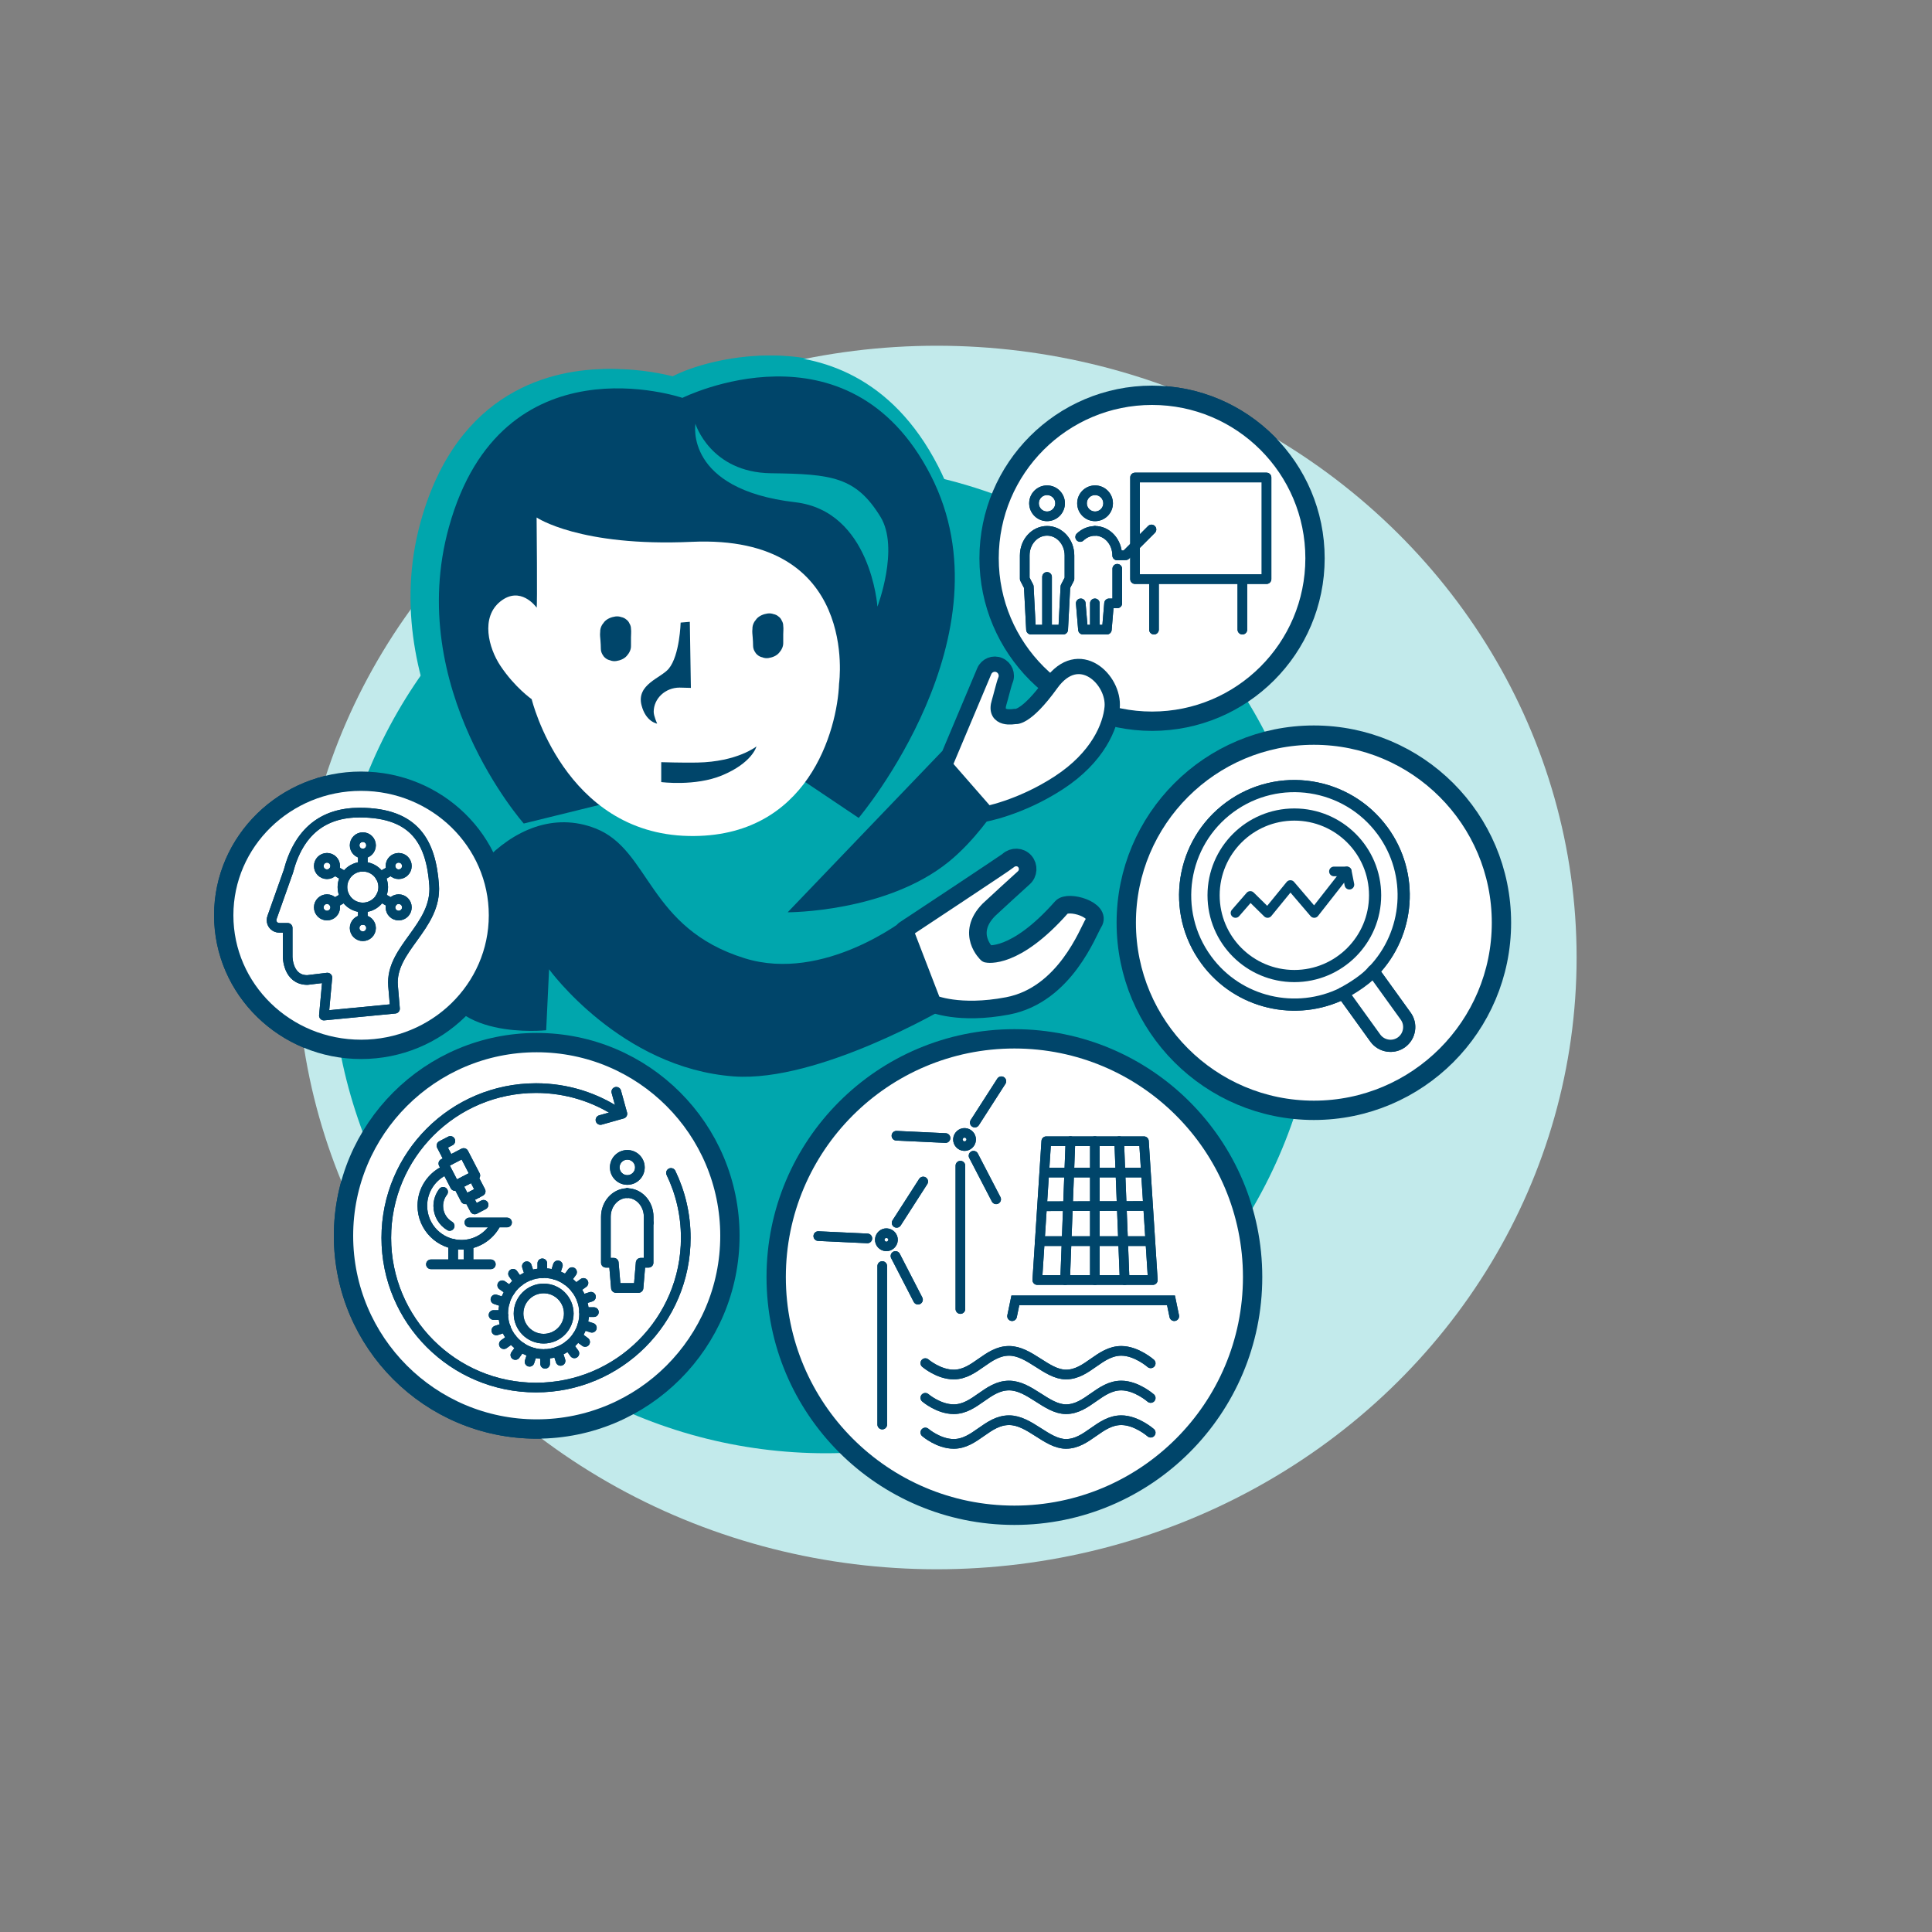 <?xml version="1.0" encoding="utf-8"?>
<!-- Generator: Adobe Illustrator 28.3.0, SVG Export Plug-In . SVG Version: 6.00 Build 0)  -->
<svg version="1.1" id="Ebene_1" xmlns="http://www.w3.org/2000/svg" xmlns:xlink="http://www.w3.org/1999/xlink" x="0px" y="0px"
	 viewBox="0 0 200 200" style="enable-background:new 0 0 200 200;" xml:space="preserve">
<rect x="0" y="0" width="200" height="200" fill="#808080" stroke="none"/>
<style type="text/css">
	.st0{fill:#00A6AD;}
	.st1{fill:#00456A;}
	.st2{fill:#FFFFFF;}
	.st3{fill:#FFFFFF;stroke:#00456A;stroke-width:1.8;stroke-linecap:round;stroke-linejoin:round;}
	.st4{fill:#FFFFFF;stroke:#00456A;stroke-width:2;stroke-linecap:round;stroke-linejoin:round;}
	.st5{fill:#C2EAEB;}
	.st6{fill:#FFFFFF;stroke:#00456A;stroke-width:1.58;stroke-linecap:round;stroke-linejoin:round;}
	.st7{fill:#FFFFFF;stroke:#00456A;stroke-width:1.82;stroke-linecap:round;stroke-linejoin:round;}
	.st8{fill:none;stroke:#00456A;stroke-linecap:round;stroke-linejoin:round;}
	.st9{fill:none;stroke:#00456A;stroke-linecap:round;stroke-miterlimit:10;}
	.st10{fill:#FFFFFF;stroke:#00456A;stroke-miterlimit:10;}
	.st11{fill:#FFFFFF;stroke:#00456A;stroke-width:1.26;stroke-linecap:round;stroke-linejoin:round;}
</style>
<g id="Rahmen">
	<circle id="XMLID_00000177446144695129548690000010678810658268935081_" class="st0" cx="85.48" cy="99.27" r="51.17"/>
	<path id="XMLID_00000031890181159469960970000005324410734770617012_" class="st0" d="M70.81,88.54c-3.59-0.08-6.07,8.76-8.79,6.79
		l-7.76-8.14c-0.16,0.04-0.32,0.06-0.48,0.06c-0.57,0-0.04,0.73-0.42,0.3c-0.54-0.6-14.11-15.96-9.26-33.52
		C47.91,40.26,57.88,38.2,63.48,38.2c2.91,0,5.31,0.52,6.53,0.85c2.21-1.19,6.2-2.24,9.98-2.24c5.39,0,12.83,1.99,17.69,11.46
		c3.82,7.44,3.67,16.35-0.43,25.77c-3.03,6.96-7.12,11.74-7.29,11.94c-0.39,0.45-0.95,0.69-1.51,0.69c-0.38,0-0.77-0.11-1.11-0.34
		l-4.28,5.91c-3.11,3.2-6.8-3.69-11.77-3.69c-0.16,0-0.32,0-0.48,0L70.81,88.54z"/>
	<path id="XMLID_00000090986204891534044450000018194960005671360408_" class="st1" d="M70.64,41.19c0,0,17.18-8.58,25.7,8
		s-7.45,35.48-7.45,35.48l-8.67-5.82l-26,6.4c0,0-12.38-13.98-7.75-30.68c5.47-19.78,24.18-13.38,24.18-13.38H70.64z"/>
	<g id="XMLID_00000176726938373085345680000003643247925173213081_">
		<path id="XMLID_00000065766149400861916380000013571595629408986780_" class="st2" d="M55.55,53.57c0,0,0.09,9.46,0,9.33
			s-1.69-2.28-3.75-0.64s-1.23,4.81,0,6.66c1.49,2.24,3.24,3.46,3.24,3.46s3.34,13.89,16.24,14.16
			c12.39,0.26,15.4-10.99,15.58-15.78c0,0,2.17-15.46-15.25-14.67C60.01,56.62,55.55,53.57,55.55,53.57z"/>
		<g id="XMLID_00000141424295190233299870000015231723161132953780_">
			<path id="XMLID_00000152985264578300684390000004420754574480418978_" class="st1" d="M78.95,68.06c0.19,0.07,0.39,0.09,0.6,0.06
				c0.4-0.06,0.82-0.22,1.09-0.53c0.27-0.3,0.45-0.66,0.44-1.04c0-0.29,0-0.59,0-0.88s0.04-0.59,0-0.88c0-0.2-0.05-0.38-0.15-0.54
				c-0.07-0.17-0.18-0.32-0.34-0.43c-0.15-0.13-0.32-0.21-0.52-0.25c-0.19-0.07-0.4-0.09-0.62-0.06c-0.41,0.06-0.84,0.23-1.12,0.54
				c-0.08,0.11-0.16,0.21-0.24,0.32c-0.14,0.24-0.21,0.49-0.2,0.75c-0.04,0.29,0.01,0.59,0.03,0.88s0.04,0.58,0.04,0.87
				c0,0.25,0.1,0.5,0.25,0.7c0.01,0.02,0.02,0.04,0.03,0.05c0.06,0.07,0.12,0.14,0.19,0.19c0.14,0.12,0.31,0.2,0.51,0.24
				L78.95,68.06z"/>
			<path id="XMLID_00000101093920284123655450000005927784621198809755_" class="st1" d="M63.19,68.37c0.19,0.07,0.39,0.09,0.6,0.06
				c0.4-0.06,0.82-0.22,1.09-0.53c0.27-0.3,0.45-0.66,0.44-1.04c0-0.29,0-0.59,0-0.88s0.04-0.59,0-0.88c0-0.2-0.05-0.38-0.15-0.54
				c-0.07-0.17-0.18-0.32-0.34-0.43c-0.15-0.13-0.32-0.21-0.52-0.25c-0.19-0.07-0.4-0.09-0.62-0.06c-0.41,0.06-0.84,0.23-1.12,0.54
				c-0.08,0.11-0.16,0.21-0.24,0.32c-0.14,0.24-0.21,0.49-0.2,0.75c-0.04,0.29,0.01,0.59,0.03,0.88s0.04,0.58,0.04,0.87
				c0,0.25,0.1,0.5,0.25,0.7c0.01,0.02,0.02,0.04,0.03,0.05c0.06,0.07,0.12,0.14,0.19,0.19c0.14,0.12,0.31,0.2,0.51,0.24
				L63.19,68.37z"/>
		</g>
	</g>
	<path id="XMLID_00000158017576721495610310000001905167099901166262_" class="st1" d="M67.67,73.69c0-1.38,1.2-2.51,2.68-2.51
		c0.1,0,1.17,0.03,1.17,0.03l-0.11-6.84l-0.95,0.08c0,0-0.09,3.39-1.23,4.77c-0.81,0.98-3.37,1.62-2.82,3.78
		c0.44,1.74,1.62,1.91,1.62,1.91s-0.36-0.78-0.36-1.23V73.69z"/>
	<path id="XMLID_00000070823794989561902940000008785267020651161499_" class="st1" d="M78.32,77.26c0,0-1.97,1.6-6.14,1.68
		c-1.38,0.03-3.73-0.04-3.73-0.04v2.06c0,0,3.51,0.46,6.29-0.69c3.12-1.3,3.56-2.96,3.57-3.01L78.32,77.26z"/>
	<path id="XMLID_00000139265838732407703090000005318919416008022403_" class="st1" d="M47.87,79.82c0,0-6.88,4.27-7.34,11.54
		c-0.46,7.26,6.91,13.11,15.74,10.17c6.02-2.01,10.09-3.23,20.63-7.05c5.22-1.89,5.7,3.03,5.43,3.03s1.74-10.03,1.74-10.03
		s-5.76-3.89-14.55-3.25c-11.73,0.85-16,2.89-16,2.89L47.87,79.82L47.87,79.82z"/>
	<path id="XMLID_00000033348603938296852980000007712820634108272060_" class="st3" d="M93.59,93.89c0.63,0.23,0.94,0.93,0.71,1.55
		s-0.93,0.94-1.56,0.7c-0.36-0.14-4.14-1.53-4.51-1.65c-3.25-0.99-4.07,1.94-4.07,1.94s0.71,2.84,7.66,4.58
		c0.99,0.25,1.63,3.82,0.07,3.68c-0.99-0.09-7.84,0.87-11.51-3.88c-3.1-4.01-3.25-6.97-3.25-6.97l5.38-6.13
		C82.51,87.71,93.31,93.78,93.59,93.89L93.59,93.89z"/>
	<path id="XMLID_00000047776395779085442350000012357696189905991581_" class="st0" d="M71.99,43.87c0,0-1.18,6.78,10.32,8.12
		c7.85,0.91,8.52,10.81,8.52,10.81s2.31-6.06,0.31-9.31c-2.54-4.13-5.04-4.42-11.32-4.5S71.99,43.87,71.99,43.87z"/>
	<circle id="XMLID_00000054235183739343204220000016395942282570285721_" class="st4" cx="136.01" cy="95.52" r="19.42"/>
	<circle id="XMLID_00000108277498944287177290000017961891583007988897_" class="st4" cx="119.26" cy="57.79" r="16.87"/>
	<circle id="XMLID_00000094586139293407303670000013748475912298879645_" class="st4" cx="55.56" cy="127.93" r="20"/>
	
		<ellipse id="XMLID_00000096745917375834210370000008999137104540701110_" class="st4" cx="37.38" cy="94.75" rx="14.22" ry="13.88"/>
	<circle id="XMLID_00000008838134602890006850000017970826260816457873_" class="st4" cx="105.01" cy="132.2" r="24.66"/>
	<path id="XMLID_00000152958660402969426750000015180769517812587140_" class="st3" d="M102.23,70.91c0.29-0.7,1.09-1.02,1.79-0.72
		s1.01,1.1,0.72,1.79c-0.17,0.4-0.6,2.15-0.73,2.57c-0.71,2.23,1.82,1.72,1.82,1.72s1.24,0.42,4.32-3.87
		c3.29-4.59,7.52-0.47,7.22,2.8c-0.21,2.23-1.68,5.9-6.31,8.91s-8.87,3.74-8.87,3.74l-4.83-5.32c0,0,4.75-11.29,4.89-11.61
		L102.23,70.91z"/>
	<polygon id="XMLID_00000087396992156197955750000008128869442482136484_" class="st1" points="97.26,80.7 105.66,87.66 
		98.98,93.06 89.95,87.5 	"/>
	
		<ellipse id="XMLID_00000057829770661104664980000006197212005698843032_" class="st5" cx="96.98" cy="99.12" rx="66.23" ry="63.33"/>
	<circle id="XMLID_00000140712091283207953060000015613353694471623845_" class="st0" cx="85.48" cy="99.27" r="51.17"/>
	<path id="XMLID_00000178180308968919776390000015458440800665738396_" class="st0" d="M70.25,88.54c-3.59-0.08-6.07,8.76-8.79,6.79
		l-7.76-8.14c-0.16,0.04-0.32,0.06-0.48,0.06c-0.57,0-0.04,0.73-0.42,0.3c-0.54-0.6-14.11-15.96-9.26-33.52
		C47.35,40.26,57.32,38.2,62.92,38.2c2.91,0,5.31,0.52,6.53,0.85c2.21-1.19,6.2-2.24,9.98-2.24c5.39,0,12.83,1.99,17.69,11.46
		c3.82,7.44,3.67,16.35-0.43,25.77C93.66,81,89.57,85.78,89.4,85.98c-0.39,0.45-0.95,0.69-1.51,0.69c-0.38,0-0.77-0.11-1.11-0.34
		l-4.28,5.91c-3.11,3.2-6.8-3.69-11.77-3.69c-0.16,0-0.32,0-0.48,0L70.25,88.54z"/>
	<path id="XMLID_00000058591402195479967550000013975077396160355735_" class="st1" d="M70.64,41.19c0,0,17.18-8.58,25.7,8
		s-7.45,35.48-7.45,35.48l-8.67-5.82l-26,6.4c0,0-12.38-13.98-7.75-30.68c5.47-19.78,24.18-13.38,24.18-13.38H70.64z"/>
	<g id="XMLID_00000138530864331319218250000010100567094659592867_">
		<path id="XMLID_00000111150391931855796820000001759464548540712859_" class="st2" d="M55.55,53.57c0,0,0.09,9.46,0,9.33
			s-1.69-2.28-3.75-0.64s-1.23,4.81,0,6.66c1.49,2.24,3.24,3.46,3.24,3.46s3.34,13.89,16.24,14.16
			c12.39,0.26,15.4-10.99,15.58-15.78c0,0,2.17-15.46-15.25-14.67C60.01,56.62,55.55,53.57,55.55,53.57z"/>
		<g id="XMLID_00000030481897381044116140000002935370192534143928_">
			<path id="XMLID_00000005241897770561653150000009941876326491734663_" class="st1" d="M78.95,68.06c0.19,0.07,0.39,0.09,0.6,0.06
				c0.4-0.06,0.82-0.22,1.09-0.53c0.27-0.3,0.45-0.66,0.44-1.04c0-0.29,0-0.59,0-0.88s0.04-0.59,0-0.88c0-0.2-0.05-0.38-0.15-0.54
				c-0.07-0.17-0.18-0.32-0.34-0.43c-0.15-0.13-0.32-0.21-0.52-0.25c-0.19-0.07-0.4-0.09-0.62-0.06c-0.41,0.06-0.84,0.23-1.12,0.54
				c-0.08,0.11-0.16,0.21-0.24,0.32c-0.14,0.24-0.21,0.49-0.2,0.75c-0.04,0.29,0.01,0.59,0.03,0.88s0.04,0.58,0.04,0.87
				c0,0.25,0.1,0.5,0.25,0.7c0.01,0.02,0.02,0.04,0.03,0.05c0.06,0.07,0.12,0.14,0.19,0.19c0.14,0.12,0.31,0.2,0.51,0.24
				L78.95,68.06z"/>
			<path id="XMLID_00000029016434453738153370000013748695380675601312_" class="st1" d="M63.19,68.37c0.19,0.07,0.39,0.09,0.6,0.06
				c0.4-0.06,0.82-0.22,1.09-0.53c0.27-0.3,0.45-0.66,0.44-1.04c0-0.29,0-0.59,0-0.88s0.04-0.59,0-0.88c0-0.2-0.05-0.38-0.15-0.54
				c-0.07-0.17-0.18-0.32-0.34-0.43c-0.15-0.13-0.32-0.21-0.52-0.25c-0.19-0.07-0.4-0.09-0.62-0.06c-0.41,0.06-0.84,0.23-1.12,0.54
				c-0.08,0.11-0.16,0.21-0.24,0.32c-0.14,0.24-0.21,0.49-0.2,0.75c-0.04,0.29,0.01,0.59,0.03,0.88s0.04,0.58,0.04,0.87
				c0,0.25,0.1,0.5,0.25,0.7c0.01,0.02,0.02,0.04,0.03,0.05c0.06,0.07,0.12,0.14,0.19,0.19c0.14,0.12,0.31,0.2,0.51,0.24
				L63.19,68.37z"/>
		</g>
	</g>
	<path id="XMLID_00000162321961852862099950000018328869623379376525_" class="st1" d="M67.67,73.69c0-1.38,1.2-2.51,2.68-2.51
		c0.1,0,1.17,0.03,1.17,0.03l-0.11-6.84l-0.95,0.08c0,0-0.09,3.39-1.23,4.77c-0.81,0.98-3.37,1.62-2.82,3.78
		c0.44,1.74,1.62,1.91,1.62,1.91s-0.36-0.78-0.36-1.23V73.69z"/>
	<path id="XMLID_00000134251994247830896830000006345980974163600517_" class="st1" d="M78.32,77.26c0,0-1.97,1.6-6.14,1.68
		c-1.38,0.03-3.73-0.04-3.73-0.04v2.06c0,0,3.51,0.46,6.29-0.69c3.12-1.3,3.56-2.96,3.57-3.01L78.32,77.26z"/>
	<path id="XMLID_00000131325651132502794150000000834798766144556983_" class="st1" d="M56.54,106.65c0,0-10.65,1.15-11.11-6.11
		s7.56-18.18,16.22-14.78c5.67,2.22,5.41,10.33,15.44,13.44c8.22,2.56,16.67-4.11,16.67-4.11l4.21,9.19c0,0-13.19,7.78-21.99,7.15
		c-11.73-0.85-19.14-11.09-19.14-11.09l-0.3,6.32L56.54,106.65z"/>
	<path id="XMLID_00000094585125543200747940000003906483123929077924_" class="st0" d="M71.99,43.87c0,0-1.18,6.78,10.32,8.12
		c7.85,0.91,8.52,10.81,8.52,10.81s2.31-6.06,0.31-9.31c-2.54-4.13-5.04-4.42-11.32-4.5S71.99,43.87,71.99,43.87z"/>
	<circle id="XMLID_00000065765692876226815360000012086160644661954980_" class="st4" cx="136.01" cy="95.52" r="19.42"/>
	<circle id="XMLID_00000128487492674225543590000004828901976826200735_" class="st4" cx="119.26" cy="57.79" r="16.87"/>
	<circle id="XMLID_00000005229833376959241090000002849672713293114294_" class="st4" cx="55.56" cy="127.93" r="20"/>
	
		<ellipse id="XMLID_00000046300619184057600800000002690541713044476326_" class="st4" cx="37.38" cy="94.75" rx="14.22" ry="13.88"/>
	<circle id="XMLID_00000033348631799712606040000011775108421367498647_" class="st4" cx="105.01" cy="132.2" r="24.66"/>
	<path id="XMLID_00000087384363155961640770000015201452355427149712_" class="st6" d="M101.89,69.48c0.26-0.61,0.96-0.89,1.56-0.63
		s0.89,0.96,0.63,1.57c-0.15,0.35-0.52,1.88-0.64,2.25c-0.62,1.95,1.59,1.5,1.59,1.5s1.08,0.36,3.78-3.39
		c2.88-4.01,6.58-0.41,6.32,2.45c-0.18,1.95-1.47,5.16-5.52,7.8s-7.77,3.27-7.77,3.27l-4.23-4.66
		C97.61,79.64,101.77,69.75,101.89,69.48z"/>
	<path id="XMLID_00000141425184292257796350000015885484936850439590_" class="st1" d="M97.54,77.75l5.4,6.18
		c0,0-2.01,3.08-4.74,5.29c-6.49,5.25-16.66,5.22-16.66,5.22l9.9-10.33C91.44,84.11,97.54,77.75,97.54,77.75z"/>
	<path id="XMLID_00000019648682405839856310000007441572328310877067_" class="st7" d="M104.36,89.09c0.51-0.46,1.28-0.43,1.72,0.07
		s0.4,1.27-0.11,1.72c-0.29,0.26-3.33,3.03-3.61,3.31c-2.43,2.48-0.19,4.55-0.19,4.55s2.88,0.66,7.72-4.82
		c0.69-0.78,4.19,0.27,3.32,1.61c-0.55,0.85-2.93,7.46-8.9,8.6c-5.04,0.96-7.77-0.24-7.77-0.24l-2.94-7.63
		C93.6,96.26,104.13,89.3,104.36,89.09z"/>
</g>
<g id="Zahlen">
	<g id="XMLID_00000181797757911590056930000010231946069634829194_">
		<g id="XMLID_00000147183251965696685710000017730398635300172735_">
			<g id="XMLID_00000126320412528266759070000005736883055240498328_">
				<circle id="XMLID_00000048485310477269138010000014350548433795416729_" class="st8" cx="37.56" cy="87.51" r="0.85"/>
				
					<line id="XMLID_00000056398883739209811160000004172699282609538222_" class="st8" x1="37.56" y1="88.35" x2="37.56" y2="89.72"/>
			</g>
			<g id="XMLID_00000064323043648633559270000008967501519408379016_">
				<circle id="XMLID_00000163045428564140438860000000744357983598959766_" class="st8" cx="37.56" cy="96.07" r="0.85"/>
				
					<line id="XMLID_00000101804549013513832420000005018858587056207785_" class="st8" x1="37.56" y1="95.22" x2="37.56" y2="93.94"/>
			</g>
		</g>
		<g id="XMLID_00000171687479310870105760000015063012957560484488_">
			<g id="XMLID_00000163039968153655644750000009455399661685135286_">
				<circle id="XMLID_00000173859011085591322060000018048929805678165143_" class="st8" cx="33.85" cy="89.65" r="0.85"/>
				
					<line id="XMLID_00000167362948827891028000000007862854409775930282_" class="st8" x1="34.59" y1="90.07" x2="35.75" y2="90.74"/>
			</g>
			<g id="XMLID_00000047748230118876937340000005338659210229355910_">
				<circle id="XMLID_00000067953919427169761370000011926047549340472705_" class="st8" cx="41.27" cy="93.93" r="0.85"/>
				<line id="XMLID_00000102530974088192629700000005608914812300551586_" class="st8" x1="40.54" y1="93.5" x2="39.4" y2="92.85"/>
			</g>
		</g>
		<g id="XMLID_00000100350054744603652580000001027661899216580031_">
			<g id="XMLID_00000158734121742723098150000011418904290391005091_">
				<circle id="XMLID_00000130647684448851678640000011457350265330517437_" class="st8" cx="33.85" cy="93.93" r="0.85"/>
				
					<line id="XMLID_00000127736835412796567060000013479747886500309140_" class="st8" x1="34.59" y1="93.5" x2="35.71" y2="92.86"/>
			</g>
			<g id="XMLID_00000112620118922326539190000016205627022153753216_">
				<circle id="XMLID_00000012433003071729313340000001459596927652530869_" class="st8" cx="41.27" cy="89.65" r="0.85"/>
				
					<line id="XMLID_00000000945145308175967960000001503717385782139051_" class="st8" x1="40.54" y1="90.07" x2="39.36" y2="90.75"/>
			</g>
		</g>
		<circle id="XMLID_00000005248062578882456980000012896534307447103903_" class="st8" cx="37.56" cy="91.83" r="2.11"/>
	</g>
	<path id="XMLID_00000175303442251345842000000013652813398319746474_" class="st8" d="M37.23,84.12c-3.76,0-6.3,1.96-7.38,6.09
		l-1.68,4.74c-0.04,0.09-0.06,0.2-0.06,0.31c0,0.44,0.36,0.79,0.81,0.79h0.86v2.99c0,0,0,2.41,2.04,2.41l2.07-0.25l-0.36,3.93
		l7.36-0.71c0,0-0.07-0.88-0.2-2.36c-0.32-3.88,4.57-6.1,4.25-10.45s-1.94-7.49-7.72-7.49L37.23,84.12z"/>
	<g id="XMLID_00000052791019537125698380000004142863505691643320_">
		<g id="XMLID_00000037664583557892753260000014534447797900306304_">
			
				<line id="XMLID_00000144321146840035959700000010899533359930432703_" class="st8" x1="119.46" y1="60.03" x2="119.46" y2="65.18"/>
			
				<line id="XMLID_00000100342844019790320970000005427359816014147201_" class="st8" x1="128.61" y1="60.03" x2="128.61" y2="65.18"/>
		</g>
		<g id="XMLID_00000173154084305695690440000002921712134828058011_">
			<circle id="XMLID_00000000206118828194477350000011396093304772677817_" class="st8" cx="108.39" cy="52.1" r="1.35"/>
			<path id="XMLID_00000163073667066127791200000004467484015575227043_" class="st8" d="M108.39,54.95c-1.28,0-2.31,1.14-2.31,2.55
				v2.42l0.42,0.81l0.23,4.45h3.33l0.23-4.45l0.42-0.81V57.5c0-1.41-1.04-2.55-2.31-2.55H108.39z"/>
			
				<line id="XMLID_00000056422399119921604730000009964040435920991661_" class="st8" x1="108.39" y1="59.72" x2="108.39" y2="65.18"/>
			<circle id="XMLID_00000084513947082903615760000010315981975950301319_" class="st8" cx="113.36" cy="52.1" r="1.35"/>
			<path id="XMLID_00000098932818858911792940000016661202038286150023_" class="st8" d="M113.34,54.95c1.28,0,2.31,1.14,2.31,2.55
				l0.88-0.02l2.67-2.67"/>
			<path id="XMLID_00000163066024667056234040000004220993818449369755_" class="st8" d="M111.82,55.59
				c0.41-0.39,0.94-0.63,1.53-0.63"/>
			<polyline id="XMLID_00000093867148529191087480000012149337098659452335_" class="st8" points="111.88,62.46 112.11,65.18 
				114.58,65.18 114.81,62.46 115.66,62.46 115.66,58.88 			"/>
			
				<line id="XMLID_00000096039860582228999220000007489328667297636509_" class="st8" x1="113.34" y1="62.46" x2="113.34" y2="65.18"/>
		</g>
	</g>
	<g id="XMLID_00000124848424482837332800000001145815667274533763_">
		
			<line id="XMLID_00000083808650891622080490000017882343241341475239_" class="st9" x1="99.42" y1="120.67" x2="99.42" y2="135.51"/>
		<g id="XMLID_00000014595871747975718290000014658936188117528195_">
			
				<line id="XMLID_00000080905144390817786610000010724916488609718686_" class="st9" x1="97.88" y1="117.81" x2="92.8" y2="117.57"/>
			
				<line id="XMLID_00000145742577036972219340000017191493642164317090_" class="st9" x1="100.78" y1="119.64" x2="103.12" y2="124.15"/>
			
				<line id="XMLID_00000106123837225739882120000018287848493314966206_" class="st9" x1="100.91" y1="116.21" x2="103.66" y2="111.93"/>
		</g>
		<path id="XMLID_00000030448162696698483930000015955256773398898865_" class="st10" d="M99.82,118.64
			c-0.38-0.02-0.67-0.34-0.65-0.71s0.34-0.67,0.71-0.65s0.67,0.34,0.65,0.71S100.19,118.66,99.82,118.64z"/>
	</g>
	<g id="XMLID_00000062912887437642587340000002421193534350230945_">
		
			<line id="XMLID_00000065056443386860835510000008873183540244264079_" class="st9" x1="91.33" y1="131.06" x2="91.33" y2="147.47"/>
		<g id="XMLID_00000016757202865955778030000009515351309300689592_">
			
				<line id="XMLID_00000088123096615159439720000005825985419352391317_" class="st9" x1="89.79" y1="128.2" x2="84.71" y2="127.96"/>
			
				<line id="XMLID_00000132068194107930537070000016642586019859038592_" class="st9" x1="92.7" y1="130.02" x2="95.03" y2="134.54"/>
			
				<line id="XMLID_00000072278982786787911000000011752902617655601297_" class="st9" x1="92.82" y1="126.59" x2="95.57" y2="122.31"/>
		</g>
		<path id="XMLID_00000166661176097714421420000004068830636456886949_" class="st10" d="M91.73,129.02
			c-0.38-0.02-0.67-0.34-0.65-0.71s0.34-0.67,0.71-0.65s0.67,0.34,0.65,0.71C92.42,128.74,92.1,129.04,91.73,129.02L91.73,129.02z"
			/>
	</g>
	<g id="XMLID_00000037658677385191720780000014268409752093177275_">
		<polygon id="XMLID_00000031182181428659903520000007707296458580938395_" class="st8" points="108.31,118.14 118.42,118.14 
			119.34,132.51 107.38,132.51 		"/>
		
			<line id="XMLID_00000150789469855031442180000007133584082274514853_" class="st8" x1="113.34" y1="118.14" x2="113.34" y2="132.51"/>
		
			<line id="XMLID_00000147929324812549161570000008137369043902039961_" class="st8" x1="115.86" y1="118.14" x2="116.42" y2="132.51"/>
		
			<line id="XMLID_00000028299413857542255740000009647836759241082786_" class="st8" x1="110.81" y1="118.14" x2="110.26" y2="132.51"/>
		
			<line id="XMLID_00000081627245852042163610000007001032538128797058_" class="st8" x1="108.24" y1="121.38" x2="118.44" y2="121.38"/>
		
			<line id="XMLID_00000015337336106189264940000010231035834841557422_" class="st8" x1="108.06" y1="124.87" x2="118.71" y2="124.84"/>
		
			<line id="XMLID_00000175286392406463755270000017277882885163417987_" class="st8" x1="107.65" y1="128.48" x2="119.02" y2="128.48"/>
		<polyline id="XMLID_00000110441423458730019850000015639959688185649839_" class="st9" points="104.77,136.25 105.11,134.61 
			121.22,134.61 121.56,136.25 		"/>
	</g>
	<g id="XMLID_00000083087108228922568070000003285041786079761581_">
		<g id="XMLID_00000011718910749299087060000015098640802186838679_">
			<path id="XMLID_00000041975060856669430860000016205255167235602865_" class="st11" d="M143.11,85.99
				c-3.7-5.03-10.78-6.12-15.81-2.42c-5.03,3.7-6.12,10.78-2.42,15.81c3.3,4.5,9.31,5.84,14.15,3.44l3.35,4.65
				c0.63,0.86,1.85,1.05,2.71,0.42s1.05-1.85,0.42-2.71l-3.35-4.65c3.74-3.89,4.26-10.03,0.96-14.53L143.11,85.99z"/>
			<circle id="XMLID_00000159450027003984000440000013910293930533291408_" class="st11" cx="133.99" cy="92.68" r="8.36"/>
		</g>
		<path id="XMLID_00000129180358423364741680000006906513307580031409_" class="st11" d="M139.02,102.81c0,0,2.18-1.13,3.13-2.3"/>
		<g id="XMLID_00000139975111997407047940000012007793022690229693_">
			<polyline id="XMLID_00000130612163336743673130000012405282114445098928_" class="st8" points="127.9,94.51 129.43,92.75 
				131.22,94.51 133.58,91.62 136.05,94.51 139.42,90.21 			"/>
			<polyline id="XMLID_00000030456636117837505960000004078326690762454656_" class="st8" points="138.09,90.21 139.42,90.21 
				139.69,91.58 			"/>
		</g>
	</g>
	
		<rect id="XMLID_00000141421057374546955970000005592266546322486170_" x="117.5" y="49.43" class="st8" width="13.61" height="10.52"/>
	<g id="XMLID_00000121249274583354098390000011783517827966636947_">
		<g id="XMLID_00000078752232161626682510000015634907688474922132_">
			<circle id="XMLID_00000163045768235905325260000007436208427115734972_" class="st8" cx="64.94" cy="120.85" r="1.3"/>
			<path id="XMLID_00000164502013070935652840000003285849324535094917_" class="st8" d="M67.15,126.59v-0.63
				c0-1.35-1-2.45-2.22-2.45"/>
			<path id="XMLID_00000099661610443055401470000011611964676692828315_" class="st8" d="M64.92,123.51c0,0,0.02,0,0.03,0"/>
			<path id="XMLID_00000137842532552523036960000016794502505120944271_" class="st8" d="M64.92,123.51
				c-1.22,0.02-2.2,1.11-2.2,2.45v4.76h0.82l0.22,2.61h2.34l0.22-2.61h0.82v-4.13"/>
		</g>
		<polyline id="XMLID_00000085233394659294222630000009607269826161238706_" class="st8" points="63.8,113.02 64.43,115.3 
			62.16,115.94 		"/>
		<path id="XMLID_00000144310664979929952260000002389338462994119858_" class="st8" d="M69.46,121.42
			c0.98,2.03,1.53,4.31,1.53,6.72c0,8.56-6.94,15.5-15.5,15.5s-15.5-6.94-15.5-15.5s6.94-15.5,15.5-15.5c3.2,0,6.18,0.97,8.64,2.63"
			/>
		<g id="XMLID_00000145019891961387322050000007845696242465742737_">
			<path id="XMLID_00000078041015206019398080000004845819219097695659_" class="st8" d="M51.31,126.75
				c-0.68,1.26-2.02,2.11-3.55,2.11c-2.23,0-4.04-1.81-4.04-4.04c0-1.67,1.02-3.11,2.47-3.72"/>
			<g id="XMLID_00000002381830725359767740000007098511970618892728_">
				
					<rect id="XMLID_00000058585485679397979160000014425982933340371850_" x="47.66" y="122.11" transform="matrix(0.888 -0.46 0.46 0.888 -51.118 36.105)" class="st8" width="1.79" height="1.73"/>
				<polyline id="XMLID_00000081634641634195507630000002706857684851393933_" class="st8" points="46.49,120.12 45.7,118.59 
					46.62,118.11 				"/>
				<polyline id="XMLID_00000142854477267924509590000011961909786540165533_" class="st8" points="50.06,124.72 49.14,125.2 
					48.49,123.98 49.41,123.51 				"/>
				
					<rect id="XMLID_00000137844977758490358950000009020817130586772106_" x="46.35" y="119.76" transform="matrix(0.888 -0.46 0.46 0.888 -50.353 35.423)" class="st8" width="2.37" height="2.62"/>
			</g>
			
				<line id="XMLID_00000030459903984842238310000010570276030149193102_" class="st8" x1="48.59" y1="126.55" x2="52.49" y2="126.55"/>
			
				<line id="XMLID_00000147941058308509438180000006877323644842720149_" class="st8" x1="44.61" y1="130.88" x2="50.81" y2="130.88"/>
			
				<line id="XMLID_00000115481438251616842270000015095525740008405414_" class="st8" x1="46.91" y1="128.77" x2="46.91" y2="130.72"/>
			
				<line id="XMLID_00000152958031573799942590000007144258949525359756_" class="st8" x1="48.5" y1="128.86" x2="48.5" y2="130.68"/>
			<path id="XMLID_00000022549404718360326860000004530824481480543373_" class="st8" d="M46.55,126.91
				c-0.71-0.42-1.18-1.19-1.18-2.07c0-0.55,0.19-1.06,0.5-1.46"/>
		</g>
		<g id="XMLID_00000159450418166426948160000018240038710746155926_">
			<g id="XMLID_00000108284386892723382940000015077418478527421081_">
				
					<line id="XMLID_00000054950929891859876990000004259232540223661221_" class="st8" x1="56.14" y1="130.78" x2="56.14" y2="131.79"/>
				
					<line id="XMLID_00000157285239014474860270000001366205546970781603_" class="st8" x1="54.54" y1="131.08" x2="54.85" y2="132.04"/>
				
					<line id="XMLID_00000091700167018314598050000004611167780158328978_" class="st8" x1="53.11" y1="131.86" x2="53.7" y2="132.68"/>
				
					<line id="XMLID_00000146491824583886493030000008824424087956081043_" class="st8" x1="51.99" y1="133.05" x2="52.81" y2="133.64"/>
				
					<line id="XMLID_00000008143412035970263350000006993784201270385552_" class="st8" x1="51.29" y1="134.51" x2="52.25" y2="134.83"/>
				
					<line id="XMLID_00000134958093322849198620000001127949281058583683_" class="st8" x1="51.09" y1="136.13" x2="52.09" y2="136.13"/>
				
					<line id="XMLID_00000121249592862074937570000008609667287072910246_" class="st8" x1="51.38" y1="137.73" x2="52.35" y2="137.41"/>
				
					<line id="XMLID_00000011027919774491195070000017819696006946195625_" class="st8" x1="52.16" y1="139.15" x2="52.98" y2="138.56"/>
				
					<line id="XMLID_00000016065029905386828220000009814708561403507635_" class="st8" x1="53.35" y1="140.27" x2="53.94" y2="139.45"/>
				
					<line id="XMLID_00000121248665589866493110000016427942100612422296_" class="st8" x1="54.82" y1="140.97" x2="55.13" y2="140.01"/>
				
					<line id="XMLID_00000007418012646899476160000000451938242188616637_" class="st8" x1="56.43" y1="141.18" x2="56.43" y2="140.17"/>
				
					<line id="XMLID_00000072983873287595322990000001705337825336653718_" class="st8" x1="58.03" y1="140.88" x2="57.72" y2="139.92"/>
				
					<line id="XMLID_00000153669949445700229310000016147571111156263300_" class="st8" x1="59.46" y1="140.1" x2="58.86" y2="139.28"/>
				
					<line id="XMLID_00000124146989581905512710000009347699441410474684_" class="st8" x1="60.57" y1="138.92" x2="59.76" y2="138.32"/>
				
					<line id="XMLID_00000157274216093122886720000006791738521445523123_" class="st8" x1="61.27" y1="137.45" x2="60.31" y2="137.14"/>
				
					<line id="XMLID_00000148656966946460705400000014223749235559752601_" class="st8" x1="61.48" y1="135.83" x2="60.47" y2="135.83"/>
				
					<line id="XMLID_00000122679378527156073960000007291659815164961427_" class="st8" x1="61.18" y1="134.24" x2="60.22" y2="134.55"/>
				
					<line id="XMLID_00000049923647755380911250000011074860039153480074_" class="st8" x1="60.4" y1="132.81" x2="59.58" y2="133.4"/>
				
					<line id="XMLID_00000107586114242831642740000016047103951459084436_" class="st8" x1="59.22" y1="131.69" x2="58.62" y2="132.51"/>
				
					<line id="XMLID_00000089575448961697467930000007469062278729630897_" class="st8" x1="57.75" y1="130.99" x2="57.44" y2="131.95"/>
			</g>
			<circle id="XMLID_00000183236028216178630600000016821929888131127710_" class="st8" cx="56.28" cy="135.98" r="4.19"/>
			<circle id="XMLID_00000021090850452586336870000012984981256345994429_" class="st8" cx="56.28" cy="135.98" r="2.6"/>
		</g>
	</g>
	<g id="XMLID_00000151518970950220095170000014129178894561292700_">
		<path id="XMLID_00000013913031922093804230000016304222488553514417_" class="st9" d="M119.12,148.31c0,0-1.47-1.29-3.04-1.29
			c-2.26,0-3.51,2.45-5.73,2.45c-1.99,0-3.76-2.45-5.89-2.45c-2.26,0-3.51,2.45-5.73,2.45c-1.57,0-2.94-1.18-2.94-1.18"/>
		<path id="XMLID_00000026862640111768980810000005040830976049643676_" class="st9" d="M119.12,144.72c0,0-1.47-1.29-3.04-1.29
			c-2.26,0-3.51,2.45-5.73,2.45c-1.99,0-3.76-2.45-5.89-2.45c-2.26,0-3.51,2.45-5.73,2.45c-1.57,0-2.94-1.18-2.94-1.18"/>
		<path id="XMLID_00000008139108143293521300000009630202716653077127_" class="st9" d="M119.12,141.13c0,0-1.47-1.29-3.04-1.29
			c-2.26,0-3.51,2.45-5.73,2.45c-1.99,0-3.76-2.45-5.89-2.45c-2.26,0-3.51,2.45-5.73,2.45c-1.57,0-2.94-1.18-2.94-1.18"/>
	</g>
	<g id="XMLID_00000137824512415827428320000003379370446266371753_">
		<g id="XMLID_00000109738098536109351930000009404721220337890742_">
			<g id="XMLID_00000148619998230315889300000018202037863499605651_">
				<circle id="XMLID_00000165943275881028529400000005011170659186917540_" class="st8" cx="37.56" cy="87.51" r="0.85"/>
				
					<line id="XMLID_00000103958890324854460620000018211310336337701040_" class="st8" x1="37.56" y1="88.35" x2="37.56" y2="89.72"/>
			</g>
			<g id="XMLID_00000128466771961149008790000005540088700325904025_">
				<circle id="XMLID_00000093886727971093968340000012293302915439107200_" class="st8" cx="37.56" cy="96.07" r="0.85"/>
				
					<line id="XMLID_00000026129719527641781580000015044319303633196938_" class="st8" x1="37.56" y1="95.22" x2="37.56" y2="93.94"/>
			</g>
		</g>
		<g id="XMLID_00000163059870348031649770000007400322694200554893_">
			<g id="XMLID_00000140698712294025845200000009966833553834007718_">
				<circle id="XMLID_00000011714383647959812950000013389424297683168401_" class="st8" cx="33.85" cy="89.65" r="0.85"/>
				
					<line id="XMLID_00000049202660812013682430000005557442621232871303_" class="st8" x1="34.59" y1="90.07" x2="35.75" y2="90.74"/>
			</g>
			<g id="XMLID_00000005985777436011192000000010268285406917829821_">
				<circle id="XMLID_00000029010565167537339150000014165465076140429965_" class="st8" cx="41.27" cy="93.93" r="0.85"/>
				<line id="XMLID_00000012448432072158941740000000332025744921025214_" class="st8" x1="40.54" y1="93.5" x2="39.4" y2="92.85"/>
			</g>
		</g>
		<g id="XMLID_00000070119043252642468940000009991555911909130386_">
			<g id="XMLID_00000031173504049417310590000007493620193284753314_">
				<circle id="XMLID_00000170988656925102749970000009940446575878077083_" class="st8" cx="33.85" cy="93.93" r="0.85"/>
				
					<line id="XMLID_00000145021676769800947710000015191566464615521693_" class="st8" x1="34.59" y1="93.5" x2="35.71" y2="92.86"/>
			</g>
			<g id="XMLID_00000124861501025456942630000000917661894739962556_">
				<circle id="XMLID_00000152233880625247119600000010366363815332131738_" class="st8" cx="41.27" cy="89.65" r="0.85"/>
				
					<line id="XMLID_00000100376281889090256140000016711750835529955238_" class="st8" x1="40.54" y1="90.07" x2="39.36" y2="90.75"/>
			</g>
		</g>
		<circle id="XMLID_00000123416944382333970530000012802306171065646008_" class="st8" cx="37.56" cy="91.83" r="2.11"/>
	</g>
	<path id="XMLID_00000154410055613279981370000012063914743902306471_" class="st8" d="M37.23,84.12c-3.76,0-6.3,1.96-7.38,6.09
		l-1.68,4.74c-0.04,0.09-0.06,0.2-0.06,0.31c0,0.44,0.36,0.79,0.81,0.79h0.86v2.99c0,0,0,2.41,2.04,2.41l2.07-0.25l-0.36,3.93
		l7.36-0.71c0,0-0.07-0.88-0.2-2.36c-0.32-3.88,4.57-6.1,4.25-10.45s-1.94-7.49-7.72-7.49L37.23,84.12z"/>
	<g id="XMLID_00000101100817613984884660000008904785769347763330_">
		<g id="XMLID_00000025432105266697332240000002986094389662103460_">
			
				<line id="XMLID_00000132775759526171598420000016329109380924412066_" class="st8" x1="119.46" y1="60.03" x2="119.46" y2="65.18"/>
			
				<line id="XMLID_00000105411866205600065490000008390740251179510200_" class="st8" x1="128.61" y1="60.03" x2="128.61" y2="65.18"/>
		</g>
		<g id="XMLID_00000173866059031134555250000015571832015249519000_">
			<circle id="XMLID_00000116207574279164689930000015891491802831483781_" class="st8" cx="108.39" cy="52.1" r="1.35"/>
			<path id="XMLID_00000035513202892128947440000002389171811821716897_" class="st8" d="M108.39,54.95c-1.28,0-2.31,1.14-2.31,2.55
				v2.42l0.42,0.81l0.23,4.45h3.33l0.23-4.45l0.42-0.81V57.5c0-1.41-1.04-2.55-2.31-2.55H108.39z"/>
			
				<line id="XMLID_00000155862909119823662110000012473175557784855738_" class="st8" x1="108.39" y1="59.72" x2="108.39" y2="65.18"/>
			<circle id="XMLID_00000089555223327031836330000012285621638968995753_" class="st8" cx="113.36" cy="52.1" r="1.35"/>
			<path id="XMLID_00000137114390527901475340000011529186840162106043_" class="st8" d="M113.34,54.95c1.28,0,2.31,1.14,2.31,2.55
				l0.88-0.02l2.67-2.67"/>
			<path id="XMLID_00000075845158775020991900000012363749559701964964_" class="st8" d="M111.82,55.59
				c0.41-0.39,0.94-0.63,1.53-0.63"/>
			<polyline id="XMLID_00000073722090106064149320000000792793925164136362_" class="st8" points="111.88,62.46 112.11,65.18 
				114.58,65.18 114.81,62.46 115.66,62.46 115.66,58.88 			"/>
			
				<line id="XMLID_00000052811517432721490240000001124175601297353107_" class="st8" x1="113.34" y1="62.46" x2="113.34" y2="65.18"/>
		</g>
	</g>
	<g id="XMLID_00000079484010909726165680000015187622374239753652_">
		
			<line id="XMLID_00000112590075690375823950000015312885056145824951_" class="st9" x1="99.42" y1="120.67" x2="99.42" y2="135.51"/>
		<g id="XMLID_00000109029488318423266140000012338519485968007040_">
			
				<line id="XMLID_00000057122006988288898030000015052510995490280076_" class="st9" x1="97.88" y1="117.81" x2="92.8" y2="117.57"/>
			
				<line id="XMLID_00000180341138934975905390000001480183513411093929_" class="st9" x1="100.78" y1="119.64" x2="103.12" y2="124.15"/>
			
				<line id="XMLID_00000121281370788877154590000008296640958415634054_" class="st9" x1="100.91" y1="116.21" x2="103.66" y2="111.93"/>
		</g>
		<path id="XMLID_00000109022552995052522930000000586185628744297875_" class="st10" d="M99.82,118.64
			c-0.38-0.02-0.67-0.34-0.65-0.71s0.34-0.67,0.71-0.65s0.67,0.34,0.65,0.71S100.19,118.66,99.82,118.64z"/>
	</g>
	<g id="XMLID_00000126284118909867808850000006416128601276415380_">
		
			<line id="XMLID_00000107585888330137149150000004164486309285307814_" class="st9" x1="91.33" y1="131.06" x2="91.33" y2="147.47"/>
		<g id="XMLID_00000102533814504665492370000011930388102636460163_">
			
				<line id="XMLID_00000168102048267335713860000002557330190073413261_" class="st9" x1="89.79" y1="128.2" x2="84.71" y2="127.96"/>
			
				<line id="XMLID_00000043445391721713041940000016791311746656468922_" class="st9" x1="92.7" y1="130.02" x2="95.03" y2="134.54"/>
			
				<line id="XMLID_00000050654172168699497650000012719082965066342528_" class="st9" x1="92.82" y1="126.59" x2="95.57" y2="122.31"/>
		</g>
		<path id="XMLID_00000174592361147232096040000002667467708376151968_" class="st10" d="M91.73,129.02
			c-0.38-0.02-0.67-0.34-0.65-0.71s0.34-0.67,0.71-0.65s0.67,0.34,0.65,0.71C92.42,128.74,92.1,129.04,91.73,129.02L91.73,129.02z"
			/>
	</g>
	<g id="XMLID_00000182516262025663541920000006937157570456863389_">
		<polygon id="XMLID_00000082337376312913406790000015690152584166750852_" class="st8" points="108.31,118.14 118.42,118.14 
			119.34,132.51 107.38,132.51 		"/>
		
			<line id="XMLID_00000150793202358311538310000013662783324476424596_" class="st8" x1="113.34" y1="118.14" x2="113.34" y2="132.51"/>
		
			<line id="XMLID_00000041260581101182099700000015445891803003583119_" class="st8" x1="115.86" y1="118.14" x2="116.42" y2="132.51"/>
		
			<line id="XMLID_00000033338416763455784900000011519840293979598002_" class="st8" x1="110.81" y1="118.14" x2="110.26" y2="132.51"/>
		
			<line id="XMLID_00000065773985808720948080000005269667771242292113_" class="st8" x1="108.24" y1="121.38" x2="118.44" y2="121.38"/>
		
			<line id="XMLID_00000080195966501374301240000005593378286759846059_" class="st8" x1="108.06" y1="124.87" x2="118.71" y2="124.84"/>
		
			<line id="XMLID_00000023256998463989028900000017577501063602888334_" class="st8" x1="107.65" y1="128.48" x2="119.02" y2="128.48"/>
		<polyline id="XMLID_00000063594169564358343830000003356302885366966197_" class="st9" points="104.77,136.25 105.11,134.61 
			121.22,134.61 121.56,136.25 		"/>
	</g>
	<g id="XMLID_00000044146508188869397340000000725651834807616901_">
		<g id="XMLID_00000111878096537034045220000012345021422809629111_">
			<path id="XMLID_00000051343399524618803360000007805938513602503572_" class="st11" d="M143.11,85.99
				c-3.7-5.03-10.78-6.12-15.81-2.42c-5.03,3.7-6.12,10.78-2.42,15.81c3.3,4.5,9.31,5.84,14.15,3.44l3.35,4.65
				c0.63,0.86,1.85,1.05,2.71,0.42s1.05-1.85,0.42-2.71l-3.35-4.65c3.74-3.89,4.26-10.03,0.96-14.53L143.11,85.99z"/>
			<circle id="XMLID_00000091714907197794301480000018365791039435139205_" class="st11" cx="133.99" cy="92.68" r="8.36"/>
		</g>
		<path id="XMLID_00000012449296601147201170000007443768319650479534_" class="st11" d="M139.02,102.81c0,0,2.18-1.13,3.13-2.3"/>
		<g id="XMLID_00000006685317856881543360000004973871084215639681_">
			<polyline id="XMLID_00000126296828378437950940000011946354158519267484_" class="st8" points="127.9,94.51 129.43,92.75 
				131.22,94.51 133.58,91.62 136.05,94.51 139.42,90.21 			"/>
			<polyline id="XMLID_00000142149101594880763960000016926334818046170545_" class="st8" points="138.09,90.21 139.42,90.21 
				139.69,91.58 			"/>
		</g>
	</g>
	
		<rect id="XMLID_00000057838986066577586970000004123923316545974691_" x="117.5" y="49.43" class="st8" width="13.61" height="10.52"/>
	<g id="XMLID_00000110468357540949938610000013890670937678419617_">
		<g id="XMLID_00000183236812156454119180000014942543214826531974_">
			<circle id="XMLID_00000170280133748338501290000001400361591868303003_" class="st8" cx="64.94" cy="120.85" r="1.3"/>
			<path id="XMLID_00000078045914061791282460000004395737095776397211_" class="st8" d="M67.15,126.59v-0.63
				c0-1.35-1-2.45-2.22-2.45"/>
			<path id="XMLID_00000092438777241954501630000015682963989846742710_" class="st8" d="M64.92,123.51c0,0,0.02,0,0.03,0"/>
			<path id="XMLID_00000153668601732916926810000013232302305082179221_" class="st8" d="M64.92,123.51
				c-1.22,0.02-2.2,1.11-2.2,2.45v4.76h0.82l0.22,2.61h2.34l0.22-2.61h0.82v-4.13"/>
		</g>
		<polyline id="XMLID_00000071552365525962290520000001566514058812778625_" class="st8" points="63.8,113.02 64.43,115.3 
			62.16,115.94 		"/>
		<path id="XMLID_00000086681973208196696920000010622359836280825784_" class="st8" d="M69.46,121.42
			c0.98,2.03,1.53,4.31,1.53,6.72c0,8.56-6.94,15.5-15.5,15.5s-15.5-6.94-15.5-15.5s6.94-15.5,15.5-15.5c3.2,0,6.18,0.97,8.64,2.63"
			/>
		<g id="XMLID_00000134240211309122298910000000590949730381341572_">
			<path id="XMLID_00000089558446385980967900000015624350357262563974_" class="st8" d="M51.31,126.75
				c-0.68,1.26-2.02,2.11-3.55,2.11c-2.23,0-4.04-1.81-4.04-4.04c0-1.67,1.02-3.11,2.47-3.72"/>
			<g id="XMLID_00000097492240246589620400000016594196431498686397_">
				
					<rect id="XMLID_00000173152352860760460640000017974138006438437821_" x="47.66" y="122.11" transform="matrix(0.888 -0.46 0.46 0.888 -51.118 36.105)" class="st8" width="1.79" height="1.73"/>
				<polyline id="XMLID_00000011745143620452679830000005272699473003704731_" class="st8" points="46.49,120.12 45.7,118.59 
					46.62,118.11 				"/>
				<polyline id="XMLID_00000118369629588204936070000008300252777011572906_" class="st8" points="50.06,124.72 49.14,125.2 
					48.49,123.98 49.41,123.51 				"/>
				
					<rect id="XMLID_00000149343729110997645000000015596169742869396663_" x="46.35" y="119.76" transform="matrix(0.888 -0.46 0.46 0.888 -50.353 35.423)" class="st8" width="2.37" height="2.62"/>
			</g>
			
				<line id="XMLID_00000029004227087897628570000002512676394624804997_" class="st8" x1="48.59" y1="126.55" x2="52.49" y2="126.55"/>
			
				<line id="XMLID_00000083769745991554896660000010201345750050885258_" class="st8" x1="44.61" y1="130.88" x2="50.81" y2="130.88"/>
			
				<line id="XMLID_00000106863051327722901700000001198227720691742110_" class="st8" x1="46.91" y1="128.77" x2="46.91" y2="130.72"/>
			
				<line id="XMLID_00000145740038942137301450000010069220199151541392_" class="st8" x1="48.5" y1="128.86" x2="48.5" y2="130.68"/>
			<path id="XMLID_00000034768998806874365070000011101279481323687578_" class="st8" d="M46.55,126.91
				c-0.71-0.42-1.18-1.19-1.18-2.07c0-0.55,0.19-1.06,0.5-1.46"/>
		</g>
		<g id="XMLID_00000107581890385613092660000014841363980090696838_">
			<g id="XMLID_00000164490138689598329460000011089028086988609183_">
				
					<line id="XMLID_00000174599752590553244790000009343809357970763700_" class="st8" x1="56.14" y1="130.78" x2="56.14" y2="131.79"/>
				
					<line id="XMLID_00000009555675602086875600000012296404308968795538_" class="st8" x1="54.54" y1="131.08" x2="54.85" y2="132.04"/>
				
					<line id="XMLID_00000124139651370766084250000014321959336959766195_" class="st8" x1="53.11" y1="131.86" x2="53.7" y2="132.68"/>
				
					<line id="XMLID_00000137823072474460972200000005731824929739720889_" class="st8" x1="51.99" y1="133.05" x2="52.81" y2="133.64"/>
				
					<line id="XMLID_00000021115677754567650480000016730699394529482390_" class="st8" x1="51.29" y1="134.51" x2="52.25" y2="134.83"/>
				
					<line id="XMLID_00000107567044534438097370000012066852104787098249_" class="st8" x1="51.09" y1="136.13" x2="52.09" y2="136.13"/>
				
					<line id="XMLID_00000119830613058323365230000011432671170519131795_" class="st8" x1="51.38" y1="137.73" x2="52.35" y2="137.41"/>
				
					<line id="XMLID_00000161607994619663712770000005537615802173900420_" class="st8" x1="52.16" y1="139.15" x2="52.98" y2="138.56"/>
				
					<line id="XMLID_00000013156383736263426630000006008780006086215072_" class="st8" x1="53.35" y1="140.27" x2="53.94" y2="139.45"/>
				
					<line id="XMLID_00000093884980781194431780000006645356264892544696_" class="st8" x1="54.82" y1="140.97" x2="55.13" y2="140.01"/>
				
					<line id="XMLID_00000121251491225676123320000011455024389635714180_" class="st8" x1="56.43" y1="141.18" x2="56.43" y2="140.17"/>
				
					<line id="XMLID_00000163033941905722932850000007732967040063280555_" class="st8" x1="58.03" y1="140.88" x2="57.72" y2="139.92"/>
				
					<line id="XMLID_00000127722300965514512050000015719134937924321157_" class="st8" x1="59.46" y1="140.1" x2="58.86" y2="139.28"/>
				
					<line id="XMLID_00000103231201117747734660000001110210772010861476_" class="st8" x1="60.57" y1="138.92" x2="59.76" y2="138.32"/>
				
					<line id="XMLID_00000142864478916219135570000005534196272048975033_" class="st8" x1="61.27" y1="137.45" x2="60.31" y2="137.14"/>
				
					<line id="XMLID_00000038379830858409261120000008319584151234723715_" class="st8" x1="61.48" y1="135.83" x2="60.47" y2="135.83"/>
				
					<line id="XMLID_00000006676568766436036970000007210576201092275333_" class="st8" x1="61.18" y1="134.24" x2="60.22" y2="134.55"/>
				
					<line id="XMLID_00000091727471843718134190000012957309269363362205_" class="st8" x1="60.4" y1="132.81" x2="59.58" y2="133.4"/>
				
					<line id="XMLID_00000093880410724174668020000013711066996348829596_" class="st8" x1="59.22" y1="131.69" x2="58.62" y2="132.51"/>
				
					<line id="XMLID_00000165229916097452577400000017439817668874670783_" class="st8" x1="57.75" y1="130.99" x2="57.44" y2="131.95"/>
			</g>
			<circle id="XMLID_00000168111027605561547550000006810855684217239949_" class="st8" cx="56.28" cy="135.98" r="4.19"/>
			<circle id="XMLID_00000173875495328133975730000009183799984972799645_" class="st8" cx="56.28" cy="135.98" r="2.6"/>
		</g>
	</g>
	<g id="XMLID_00000085228851585601820540000015408695242512539294_">
		<path id="XMLID_00000110463821311151285810000011392692696045459334_" class="st9" d="M119.12,148.31c0,0-1.47-1.29-3.04-1.29
			c-2.26,0-3.51,2.45-5.73,2.45c-1.99,0-3.76-2.45-5.89-2.45c-2.26,0-3.51,2.45-5.73,2.45c-1.57,0-2.94-1.18-2.94-1.18"/>
		<path id="XMLID_00000093167548591033405670000011609874541067979171_" class="st9" d="M119.12,144.72c0,0-1.47-1.29-3.04-1.29
			c-2.26,0-3.51,2.45-5.73,2.45c-1.99,0-3.76-2.45-5.89-2.45c-2.26,0-3.51,2.45-5.73,2.45c-1.57,0-2.94-1.18-2.94-1.18"/>
		<path id="XMLID_00000173867681993902827880000002669311561877789872_" class="st9" d="M119.12,141.13c0,0-1.47-1.29-3.04-1.29
			c-2.26,0-3.51,2.45-5.73,2.45c-1.99,0-3.76-2.45-5.89-2.45c-2.26,0-3.51,2.45-5.73,2.45c-1.57,0-2.94-1.18-2.94-1.18"/>
	</g>
</g>
</svg>
